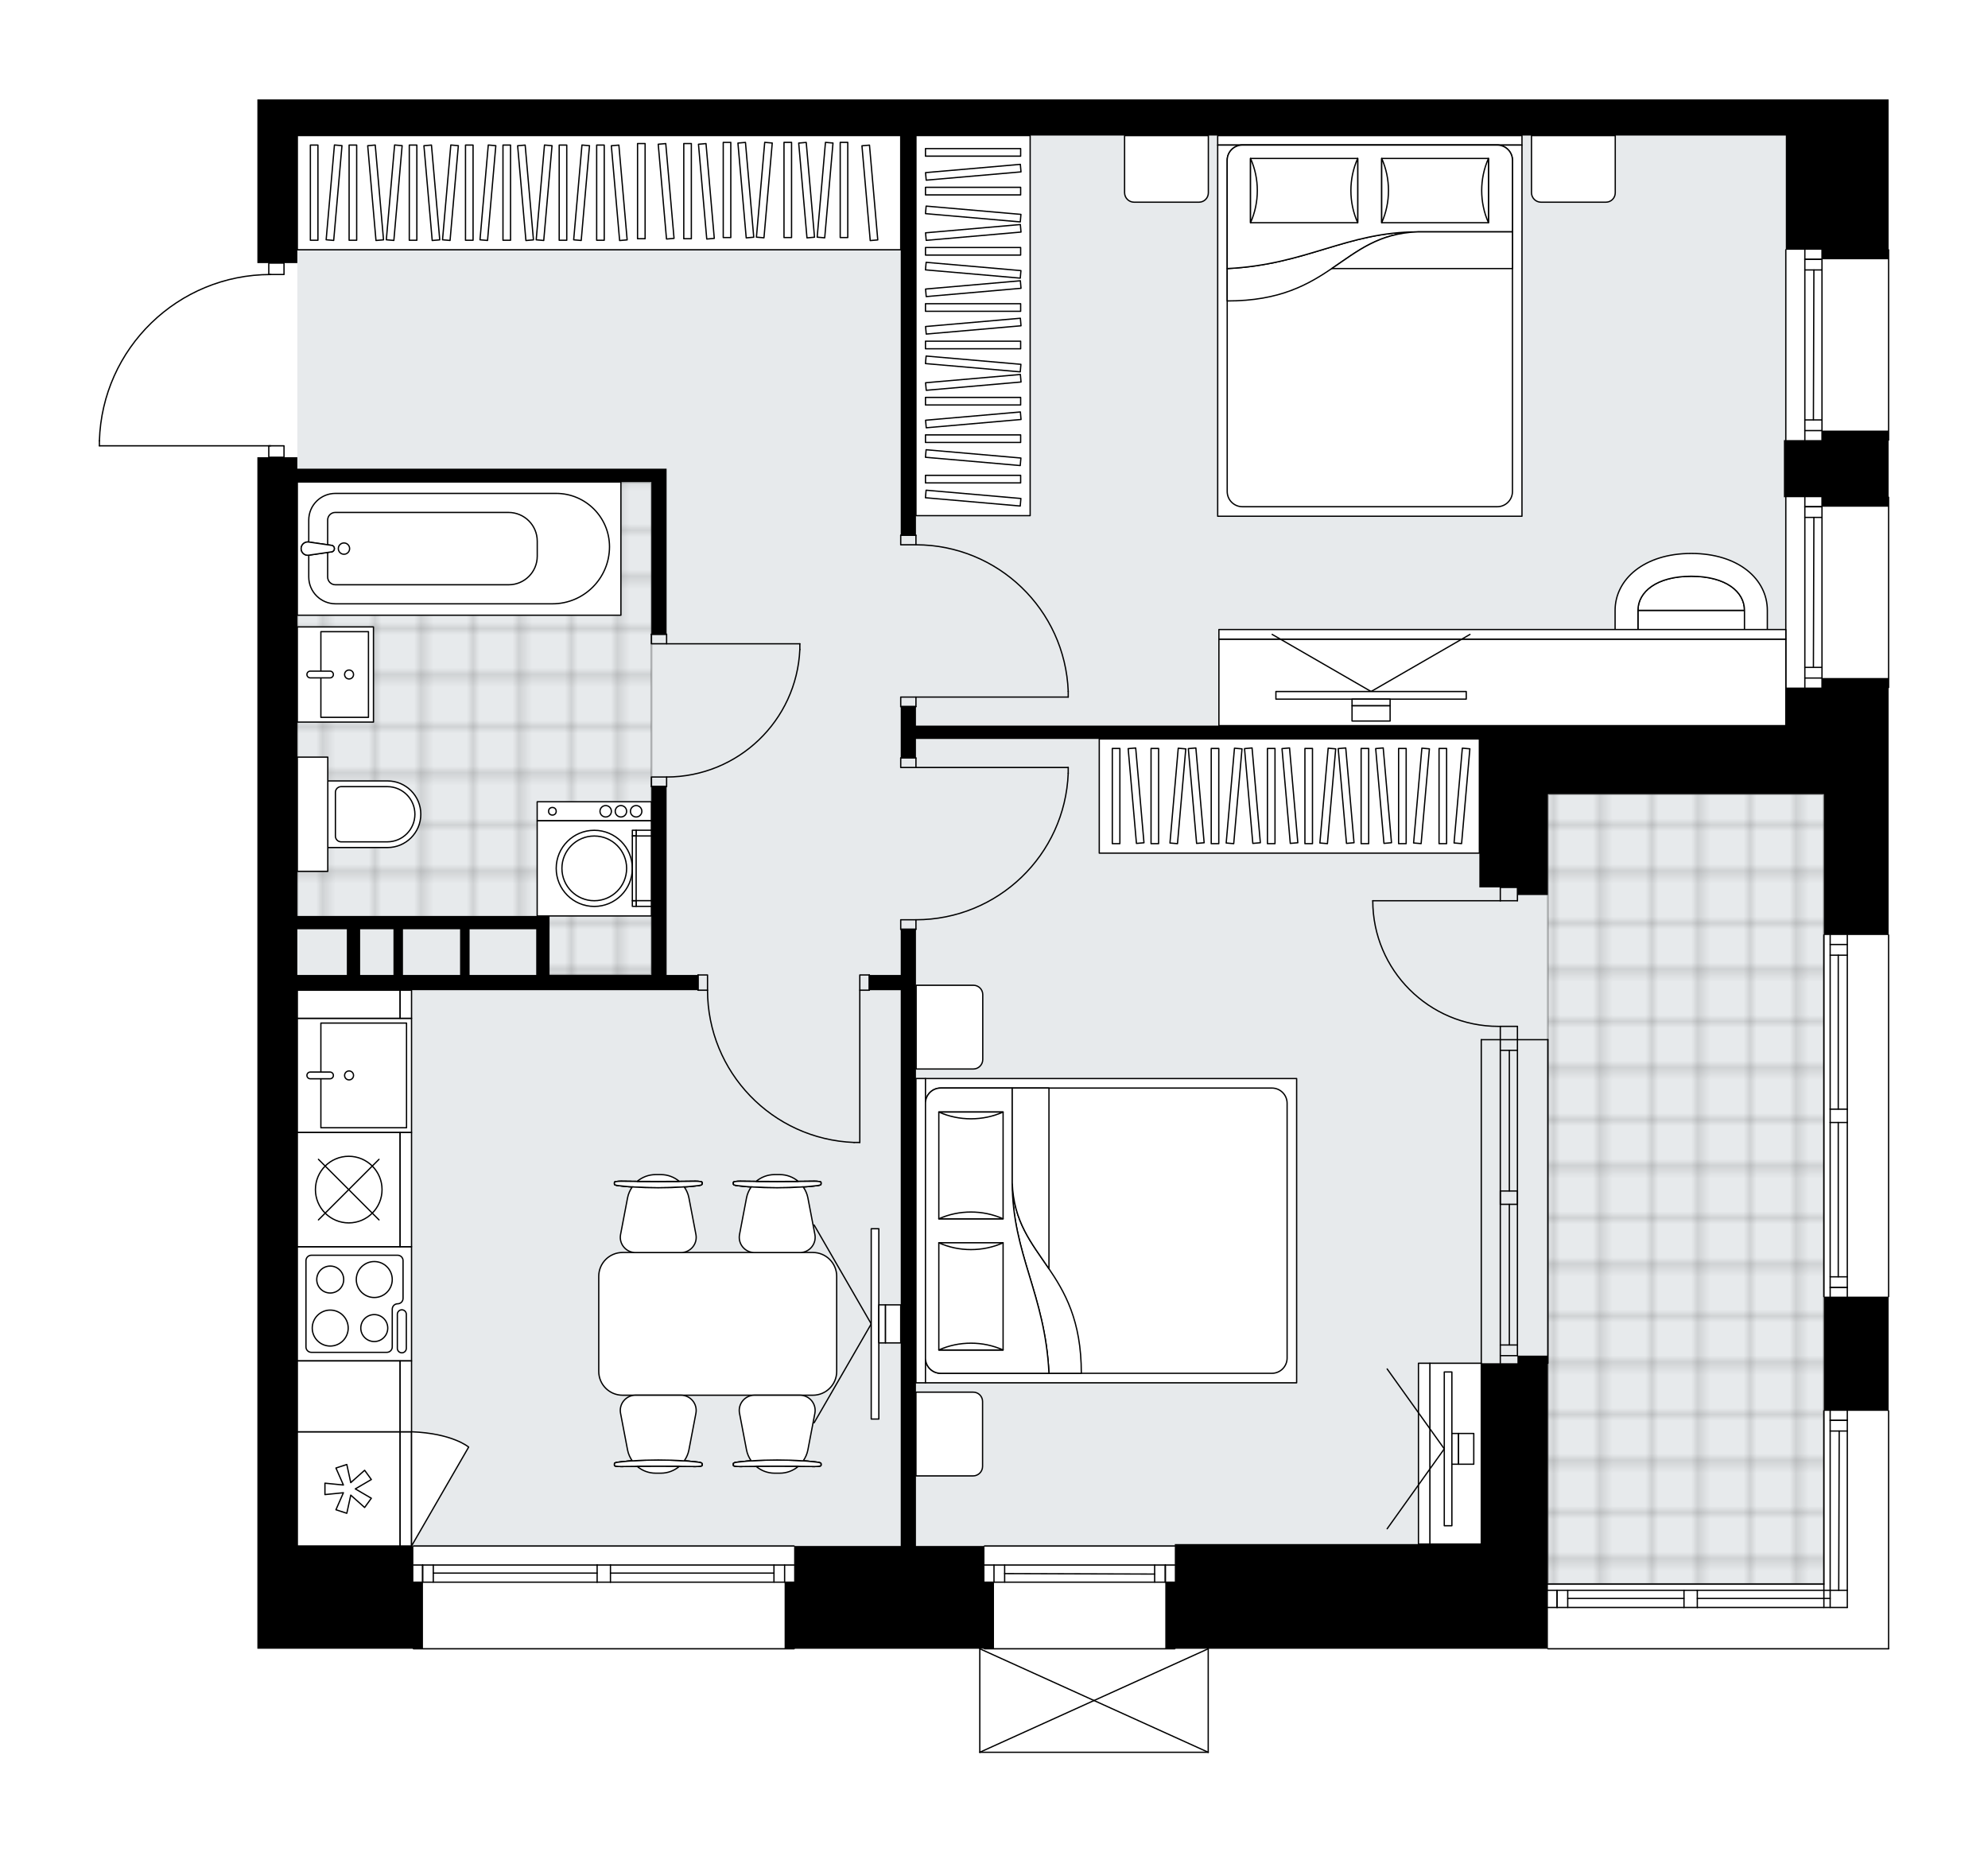 <svg xmlns="http://www.w3.org/2000/svg" xmlns:xlink="http://www.w3.org/1999/xlink" height="1863.52px" id="Layer_1" style="enable-background:new 0 0 2000 1863.52;" version="1.1" viewBox="0 0 2000 1863.52" width="2000px" x="0px" y="0px" xml:space="preserve">
<style type="text/css">
	.st0{fill:none;}
	.st1{opacity:0.25;fill:none;stroke:#000000;stroke-width:0.4;stroke-miterlimit:10;}
	.st2{fill:#FFFFFF;}
	.st3{fill:#E7EAEC;}
	
		.st4{fill:url(#SVGID_1_);stroke:#000000;stroke-width:2;stroke-linecap:round;stroke-linejoin:round;stroke-miterlimit:10;stroke-opacity:0.25;}
	
		.st5{fill:url(#SVGID_00000090270179097045174850000006105635121157270935_);stroke:#000000;stroke-width:2;stroke-linecap:round;stroke-linejoin:round;stroke-miterlimit:10;stroke-opacity:0.25;}
	.st6{fill:none;stroke:#000000;stroke-width:1.3;stroke-linecap:round;stroke-linejoin:round;stroke-miterlimit:10;}
	.st7{fill:#FFFFFF;stroke:#000000;stroke-width:1.3;stroke-linecap:round;stroke-linejoin:round;stroke-miterlimit:10;}
	.st8{font-family: 'Arial-BoldMT','Arial'; font-weight:bold;}
	.st9{font-size:100.366px;}
	.st10{font-size:84.925px;}
	.st11{font-family: 'ArialMT','Arial';}
	.st12{font-size:40px;}
</style>
<pattern height="14.57" id="New_Pattern_Swatch_2" patternUnits="userSpaceOnUse" style="overflow:visible;" viewBox="7.49 -22.06 14.57 14.57" width="14.57" x="-893.14" y="-1937.07">
	<g>
		<rect class="st0" height="14.57" width="14.57" x="7.49" y="-22.06" />
		<g>
			<rect class="st1" height="7.29" width="7.29" x="14.77" y="-7.49" />
		</g>
		<g>
			<rect class="st1" height="7.29" width="7.29" x="0.2" y="-7.49" />
		</g>
		<g>
			<rect class="st1" height="7.29" width="7.29" x="22.06" y="-14.77" />
		</g>
		<g>
			<rect class="st1" height="7.29" width="7.29" x="7.49" y="-14.77" />
			<rect class="st1" height="7.29" width="7.29" x="14.77" y="-22.06" />
		</g>
		<g>
			<rect class="st1" height="7.29" width="7.29" x="0.2" y="-22.06" />
		</g>
		<g>
			<rect class="st1" height="7.29" width="7.29" x="22.06" y="-29.35" />
		</g>
		<g>
			<rect class="st1" height="7.29" width="7.29" x="7.49" y="-29.35" />
		</g>
	</g>
</pattern>
<path class="st2" d="M1900.65,251.28v191.49  c0,0.36-0.29,0.65-0.65,0.65v56.15c0.36,0,0.65,0.29,0.65,0.65v191.49c0,0.36-0.29,0.65-0.65,0.65v106.58V940  c0.36,0,0.65,0.29,0.65,0.65v363.83c0,0.36-0.29,0.65-0.65,0.65v113.59c0.36,0,0.65,0.29,0.65,0.65v239.36  c0,0.36-0.29,0.65-0.65,0.65h-342.77c-0.36,0-0.65-0.29-0.65-0.65h-340.42v104.13c0,0,0,0.01,0,0.01c0,0.04-0.01,0.07-0.02,0.11  c-0.01,0.05-0.01,0.1-0.03,0.15c0,0,0,0,0,0.01c0,0.01-0.01,0.01-0.01,0.01c-0.05,0.1-0.12,0.17-0.2,0.23  c-0.02,0.02-0.04,0.03-0.06,0.04c-0.09,0.05-0.2,0.09-0.31,0.09H985.72c-0.12,0-0.22-0.04-0.31-0.09c-0.02-0.01-0.04-0.03-0.06-0.04  c-0.08-0.06-0.16-0.14-0.2-0.23c0-0.01-0.01-0.01-0.01-0.01c0,0,0,0,0-0.01c-0.02-0.04-0.02-0.1-0.03-0.15  c-0.01-0.04-0.02-0.07-0.02-0.11c0,0,0-0.01,0-0.01v-104.13h-185.5c0,0.36-0.29,0.65-0.65,0.65H415.94c-0.36,0-0.65-0.29-0.65-0.65  H258.92v-103.41v-308.3V609.37V460h10.84v-10.84H100c-0.36,0-0.65-0.29-0.65-0.65v-5.02c0,0,0-0.01,0-0.01c0,0,0,0,0-0.01  c1.34-45.24,19.96-87.53,52.44-119.06c31.86-30.93,73.66-48.22,117.97-48.87v-10.87v0h-10.84V100h40.21h308.3h574.47h344.68h270  H1900v150.63C1900.36,250.63,1900.65,250.92,1900.65,251.28z" id="background" />
<g id="floor">
	<polygon class="st3" points="1796.59,729.27 1796.59,136.38 299.13,136.38 299.13,1555.33 1490.21,1555.33 1490.21,1593.63    1834.89,1593.63 1834.89,729.27  " />
	<pattern id="SVGID_1_" patternTransform="matrix(6.588 0 0 6.588 38031.91 23028.633)" xlink:href="#New_Pattern_Swatch_2">
	</pattern>
	<polygon class="st4" points="547.54,928.2 547.54,980.86 655.31,980.86 655.31,484.9 299.13,484.9 299.13,928.2  " />
	
		<pattern id="SVGID_00000019657259512799318930000012000569721333775037_" patternTransform="matrix(6.588 0 0 6.588 38031.91 23028.633)" xlink:href="#New_Pattern_Swatch_2">
	</pattern>
	
		<rect height="794.69" style="fill:url(#SVGID_00000019657259512799318930000012000569721333775037_);stroke:#000000;stroke-width:2;stroke-linecap:round;stroke-linejoin:round;stroke-miterlimit:10;stroke-opacity:0.25;" width="277.66" x="1557.23" y="798.94" />
	<g id="LWPOLYLINE_00000106836169321003289880000009949800890657368721_">
		<rect class="st6" height="9.57" width="15.32" x="655.31" y="638.09" />
	</g>
	<g id="LWPOLYLINE_00000168824154196445563380000010315252116022545793_">
		<rect class="st6" height="9.57" width="15.32" x="655.31" y="781.71" />
	</g>
	<g id="LINE_00000070093415546714597760000012338504528756310685_">
		<line class="st6" x1="670.63" x2="655.31" y1="638.09" y2="638.09" />
	</g>
	<g id="LINE_00000130624697220172100910000013004072266154375611_">
		<line class="st6" x1="670.63" x2="655.31" y1="791.28" y2="791.28" />
	</g>
	<g id="LINE_00000111164453480399041700000000602140718538426500_">
		<line class="st6" x1="670.63" x2="804.67" y1="647.67" y2="647.67" />
	</g>
	<g id="ARC_00000024683018930650271190000005096186171964573883_">
		<path class="st6" d="M804.67,653.41c-3.19,71.73-62.25,128.25-134.04,128.3" />
	</g>
	<g id="LINE_00000043415562345457850870000002550388805328294288_">
		<line class="st6" x1="804.67" x2="804.67" y1="647.67" y2="653.41" />
	</g>
	<g id="LWPOLYLINE_00000121967259280302533160000000087825231566147731_">
		<rect class="st6" height="9.57" width="15.32" x="906.16" y="762.56" />
	</g>
	<g id="LWPOLYLINE_00000018929040073830381320000003219476333660417670_">
		<rect class="st6" height="9.57" width="15.32" x="906.16" y="925.33" />
	</g>
	<g id="LINE_00000114773935884449361470000003361574498569257630_">
		<line class="st6" x1="921.48" x2="906.16" y1="762.56" y2="762.56" />
	</g>
	<g id="LINE_00000001659799813300083400000000241236938385450634_">
		<line class="st6" x1="921.48" x2="906.16" y1="934.9" y2="934.9" />
	</g>
	<g id="LINE_00000177465145998138333220000007019378934692146837_">
		<line class="st6" x1="921.48" x2="1074.67" y1="772.13" y2="772.13" />
	</g>
	<g id="LINE_00000093873970251860163570000005917133004174097342_">
		<line class="st6" x1="1074.67" x2="1074.67" y1="777.88" y2="772.13" />
	</g>
	<g id="ARC_00000119100028496941999130000011897683149261782938_">
		<path class="st6" d="M1074.67,777.88c-3.19,82.31-70.82,147.41-153.19,147.45" />
	</g>
	<g id="LWPOLYLINE_00000130634638079098543470000011595876688998700215_">
		<rect class="st6" height="9.57" width="15.32" x="906.16" y="701.28" />
	</g>
	<g id="LWPOLYLINE_00000052098473844574225410000016743210359348758149_">
		<rect class="st6" height="9.57" width="15.32" x="906.16" y="538.52" />
	</g>
	<g id="LINE_00000176733273484701095020000001196608862819147653_">
		<line class="st6" x1="921.48" x2="906.16" y1="710.86" y2="710.86" />
	</g>
	<g id="LINE_00000053505888967283446380000004801113116931751591_">
		<line class="st6" x1="921.48" x2="906.16" y1="538.52" y2="538.52" />
	</g>
	<g id="LINE_00000070811167243614260000000014694525544267557018_">
		<line class="st6" x1="921.48" x2="1074.67" y1="701.28" y2="701.28" />
	</g>
	<g id="LINE_00000121997800597406973250000003707051030448818325_">
		<line class="st6" x1="1074.67" x2="1074.67" y1="695.54" y2="701.28" />
	</g>
	<g id="ARC_00000164514300304364636690000010830826223224120713_">
		<path class="st6" d="M921.48,548.09c82.37,0.04,150,65.14,153.19,147.45" />
	</g>
	<g id="LWPOLYLINE_00000097497338678932490930000011008063544145494678_">
		<rect class="st6" height="15.32" width="9.57" x="864.99" y="980.86" />
	</g>
	<g id="LWPOLYLINE_00000042008946598318931950000007110514183593700530_">
		<rect class="st6" height="15.32" width="9.57" x="702.22" y="980.86" />
	</g>
	<g id="LINE_00000129169247534481524430000004308381489384473272_">
		<line class="st6" x1="874.56" x2="874.56" y1="996.18" y2="980.86" />
	</g>
	<g id="LINE_00000141415711149118830000000008855437828629758610_">
		<line class="st6" x1="702.22" x2="702.22" y1="996.18" y2="980.86" />
	</g>
	<g id="LINE_00000024688731349180684770000008347080465750761907_">
		<line class="st6" x1="864.99" x2="864.99" y1="996.18" y2="1149.37" />
	</g>
	<g id="LINE_00000143605062091297375930000003116366898689477256_">
		<line class="st6" x1="859.24" x2="864.99" y1="1149.37" y2="1149.37" />
	</g>
	<g id="ARC_00000017515533007742237860000008807743283689397152_">
		<path class="st6" d="M859.24,1149.37c-82.31-3.19-147.41-70.82-147.45-153.19" />
	</g>
	<g id="LWPOLYLINE_00000120521936371650757320000016509122197957060011_">
		<rect class="st6" height="11.49" width="15.32" x="270.41" y="264.68" />
	</g>
	<g id="LWPOLYLINE_00000011018421024261318770000000692862237518790552_">
		<rect class="st6" height="11.49" width="15.32" x="270.41" y="448.51" />
	</g>
	<g id="LWPOLYLINE_00000044887041501744812500000004998913403725216902_">
		<path class="st6" d="M100,443.49c2.76-93.2,79.1-167.32,172.34-167.32" />
	</g>
	<g id="LINE_00000086650589607127841400000017485293007630515117_">
		<line class="st6" x1="272.34" x2="100" y1="448.51" y2="448.51" />
	</g>
	<g id="LINE_00000097467364019217683040000011667010799395272625_">
		<line class="st6" x1="100" x2="100" y1="448.51" y2="443.49" />
	</g>
	<g id="ARC_00000116947857006858369710000016932326841258817954_">
		<path class="st6" d="M1381.06,906.18c0.01,69.81,56.6,126.4,126.42,126.4c0.63,0,1.25,0,1.88-0.01" />
	</g>
	<g id="LINE_00000080923820098098500450000014403522253315884188_">
		<line class="st6" x1="1509.36" x2="1381.06" y1="906.18" y2="906.18" />
	</g>
	<g id="LINE_00000183241903777072034100000009157000661798659730_">
		<line class="st6" x1="1509.36" x2="1509.36" y1="1045.97" y2="1032.56" />
	</g>
	<g id="LINE_00000078750332830356263330000011519544964549775789_">
		<line class="st6" x1="1509.36" x2="1526.59" y1="1032.56" y2="1032.56" />
	</g>
	<g id="LINE_00000163073056641130960640000001717733076336554645_">
		<line class="st6" x1="1526.59" x2="1526.59" y1="1032.56" y2="1045.97" />
	</g>
	<g id="LINE_00000160186367466940090500000014786568845548097727_">
		<line class="st6" x1="1526.59" x2="1526.59" y1="892.77" y2="906.18" />
	</g>
	<g id="LINE_00000170277076078371632520000016347531944039308478_">
		<line class="st6" x1="1526.59" x2="1509.36" y1="906.18" y2="906.18" />
	</g>
	<g id="LINE_00000039132883717907147630000005781253128225857443_">
		<line class="st6" x1="1509.36" x2="1509.36" y1="906.18" y2="892.77" />
	</g>
	<g id="LINE_00000092436844078356777300000013838187234117988787_">
		<line class="st6" x1="1526.59" x2="1509.36" y1="892.77" y2="892.77" />
	</g>
	<g id="LINE_00000116957453498559299740000000387905176913293731_">
		<line class="st6" x1="415.94" x2="798.92" y1="1555.33" y2="1555.33" />
	</g>
	<g id="LINE_00000103254408006416743970000002962488225025707182_">
		<line class="st6" x1="798.92" x2="614.14" y1="1591.72" y2="1591.72" />
	</g>
	<g id="LINE_00000033334492599525731370000006646322887558149778_">
		<line class="st6" x1="600.73" x2="415.94" y1="1591.72" y2="1591.72" />
	</g>
	<g id="LINE_00000059293916284427239260000017610637319997880502_">
		<line class="st6" x1="425.17" x2="425.17" y1="1574.48" y2="1591.72" />
	</g>
	<g id="LINE_00000040574870695203383760000005100732933684944780_">
		<line class="st6" x1="789.35" x2="789.35" y1="1574.48" y2="1591.72" />
	</g>
	<g id="LINE_00000099644385091060693120000004240199803399318434_">
		<line class="st6" x1="798.92" x2="614.14" y1="1574.48" y2="1574.48" />
	</g>
	<g id="LINE_00000081609916570130858600000017270913612030635961_">
		<line class="st6" x1="600.73" x2="415.94" y1="1574.48" y2="1574.48" />
	</g>
	<g id="LINE_00000060025114917957187200000016619049630020197516_">
		<line class="st6" x1="600.73" x2="435.9" y1="1582.62" y2="1582.62" />
	</g>
	<g id="LINE_00000062182098399858521660000001908021879563841170_">
		<line class="st6" x1="778.63" x2="614.14" y1="1582.62" y2="1582.62" />
	</g>
	<g id="LINE_00000111876419711374323150000000856132567910234259_">
		<line class="st6" x1="778.63" x2="778.63" y1="1591.72" y2="1574.48" />
	</g>
	<g id="LINE_00000075876232584706136980000012138976041678669209_">
		<line class="st6" x1="425.17" x2="425.17" y1="1574.48" y2="1591.72" />
	</g>
	<g id="LINE_00000080889231398616910330000013466606251802044599_">
		<line class="st6" x1="435.9" x2="435.9" y1="1591.72" y2="1574.48" />
	</g>
	<g id="LINE_00000017485287058907293400000009153863263759817908_">
		<line class="st6" x1="614.14" x2="614.14" y1="1574.48" y2="1591.72" />
	</g>
	<g id="LINE_00000078754827451350156780000007305952790976342954_">
		<line class="st6" x1="614.14" x2="600.73" y1="1591.72" y2="1591.72" />
	</g>
	<g id="LINE_00000018222376330989128960000011999856622234067126_">
		<line class="st6" x1="600.73" x2="600.73" y1="1591.72" y2="1574.48" />
	</g>
	<g id="LINE_00000141428891515024284550000015135722152639209908_">
		<line class="st6" x1="600.73" x2="614.14" y1="1574.48" y2="1574.48" />
	</g>
	<g id="LINE_00000098221091414393969290000012536241973863784841_">
		<line class="st6" x1="798.92" x2="415.94" y1="1658.74" y2="1658.74" />
	</g>
	<g id="LINE_00000042733450576488109910000013928747777269488045_">
		<line class="st6" x1="1181.91" x2="990.42" y1="1658.74" y2="1658.74" />
	</g>
	<g id="LINE_00000096752738551343353700000008587340561624329376_">
		<line class="st6" x1="990.42" x2="1181.91" y1="1574.48" y2="1574.48" />
	</g>
	<g id="LINE_00000073002609446110182330000005408376064971979416_">
		<line class="st6" x1="1172.33" x2="1172.33" y1="1591.72" y2="1574.48" />
	</g>
	<g id="LINE_00000115476821498961259750000015275453028683031484_">
		<line class="st6" x1="999.99" x2="999.99" y1="1591.72" y2="1574.48" />
	</g>
	<g id="LINE_00000006680648029692927170000004403660902236439430_">
		<line class="st6" x1="990.42" x2="1181.91" y1="1591.72" y2="1591.72" />
	</g>
	<g id="LINE_00000041293025824337733820000011980102291743091884_">
		<line class="st6" x1="1010.71" x2="1161.61" y1="1583.1" y2="1583.58" />
	</g>
	<g id="LINE_00000078005218604867796680000015030507253105494675_">
		<line class="st6" x1="1010.71" x2="1010.71" y1="1574.48" y2="1591.72" />
	</g>
	<g id="LINE_00000127725687847190839210000008101498127432189584_">
		<line class="st6" x1="1172.33" x2="1172.33" y1="1591.72" y2="1574.48" />
	</g>
	<g id="LINE_00000015340905064935067650000014249958735257478552_">
		<line class="st6" x1="1161.61" x2="1161.61" y1="1574.48" y2="1591.72" />
	</g>
	<g id="LINE_00000034772666131729852820000005673204805125752497_">
		<line class="st6" x1="990.42" x2="1181.91" y1="1555.33" y2="1555.33" />
	</g>
	<g id="LINE_00000082351627091727032930000017632434501612837768_">
		<line class="st6" x1="1509.36" x2="1509.36" y1="1045.97" y2="1371.5" />
	</g>
	<g id="LINE_00000067932048891001461440000006550820059846616200_">
		<line class="st6" x1="1526.59" x2="1526.59" y1="1045.97" y2="1363.84" />
	</g>
	<g id="LINE_00000160912936758494088980000010877121507561548177_">
		<line class="st6" x1="1518.45" x2="1518.45" y1="1056.69" y2="1198.2" />
	</g>
	<g id="LINE_00000036966460663704743000000002000582241833373824_">
		<line class="st6" x1="1509.36" x2="1526.59" y1="1363.84" y2="1363.84" />
	</g>
	<g id="LINE_00000016067480190780822350000006081402075386409638_">
		<line class="st6" x1="1509.36" x2="1526.59" y1="1056.69" y2="1056.69" />
	</g>
	<g id="LINE_00000033334475329129392130000002075766386644106683_">
		<line class="st6" x1="1490.21" x2="1490.21" y1="1045.97" y2="1371.5" />
	</g>
	<g id="LINE_00000127025417385880653380000016910896752446578062_">
		<line class="st6" x1="1557.23" x2="1557.23" y1="1371.5" y2="1045.97" />
	</g>
	<g id="LINE_00000150084121581606644300000012314551473388781701_">
		<line class="st6" x1="1509.34" x2="1526.58" y1="1353.12" y2="1353.12" />
	</g>
	<g id="LINE_00000134955034212450444950000005238308548613683891_">
		<line class="st6" x1="1490.21" x2="1557.23" y1="1045.97" y2="1045.97" />
	</g>
	<g id="LINE_00000017494694598828313670000011079370458223409556_">
		<line class="st6" x1="1509.36" x2="1526.59" y1="1198.2" y2="1198.2" />
	</g>
	<g id="LINE_00000129175932147983495380000014950590625875879845_">
		<line class="st6" x1="1526.59" x2="1526.59" y1="1198.2" y2="1211.61" />
	</g>
	<g id="LINE_00000080175418557531813740000000146752640240845245_">
		<line class="st6" x1="1526.59" x2="1509.36" y1="1211.61" y2="1211.61" />
	</g>
	<g id="LINE_00000169527799309484928820000011067970482019665030_">
		<line class="st6" x1="1509.36" x2="1509.36" y1="1211.61" y2="1198.2" />
	</g>
	<g id="LWPOLYLINE_00000144326189568797826990000015393926689532203422_">
		<line class="st6" x1="1518.45" x2="1518.45" y1="1211.61" y2="1353.12" />
	</g>
	<g id="LINE_00000003097446801746390450000008780151456474654652_">
		<line class="st6" x1="1557.23" x2="1834.89" y1="1593.63" y2="1593.63" />
	</g>
	<g id="LINE_00000148649409472594230300000011432009368694591663_">
		<line class="st6" x1="1858.45" x2="1707.55" y1="1617.19" y2="1617.19" />
	</g>
	<g id="LINE_00000116930608433396991060000015263246398619918986_">
		<line class="st6" x1="1694.15" x2="1557.23" y1="1617.19" y2="1617.19" />
	</g>
	<g id="LINE_00000134229901446761841370000013502285383021028760_">
		<line class="st6" x1="1566.46" x2="1566.46" y1="1599.95" y2="1617.19" />
	</g>
	<g id="LINE_00000138568194307110775390000002358056428807958685_">
		<line class="st6" x1="1858.45" x2="1707.55" y1="1599.95" y2="1599.95" />
	</g>
	<g id="LINE_00000165213260058276837190000013934697022842351498_">
		<line class="st6" x1="1694.15" x2="1557.23" y1="1599.95" y2="1599.95" />
	</g>
	<g id="LINE_00000003822945366883395850000006483601648665717410_">
		<line class="st6" x1="1694.15" x2="1577.19" y1="1608.09" y2="1608.09" />
	</g>
	<g id="LINE_00000086667875008107661800000016625448921450260130_">
		<line class="st6" x1="1841.21" x2="1707.55" y1="1608.09" y2="1608.09" />
	</g>
	<g id="LINE_00000148643145401874951570000008279195702014498185_">
		<line class="st6" x1="1566.46" x2="1566.46" y1="1599.95" y2="1617.19" />
	</g>
	<g id="LINE_00000151538358035685183180000008325062024264353670_">
		<line class="st6" x1="1577.19" x2="1577.19" y1="1617.19" y2="1599.95" />
	</g>
	<g id="LINE_00000101104741944792139680000017276477063027109250_">
		<line class="st6" x1="1707.55" x2="1707.55" y1="1599.95" y2="1617.19" />
	</g>
	<g id="LINE_00000022524243097952620510000010235941594237748101_">
		<line class="st6" x1="1707.55" x2="1694.15" y1="1617.19" y2="1617.19" />
	</g>
	<g id="LINE_00000178908325801115430000000005757096655866489993_">
		<line class="st6" x1="1694.15" x2="1694.15" y1="1617.19" y2="1599.95" />
	</g>
	<g id="LINE_00000103239202119360092950000000221179738514489016_">
		<line class="st6" x1="1694.15" x2="1707.55" y1="1599.95" y2="1599.95" />
	</g>
	<g id="LINE_00000089533723823484896070000017863886769382711426_">
		<line class="st6" x1="1900" x2="1557.23" y1="1658.74" y2="1658.74" />
	</g>
	<g id="LINE_00000083788691330927121440000013208978512522972592_">
		<line class="st6" x1="1900" x2="1900" y1="251.28" y2="442.77" />
	</g>
	<g id="LINE_00000064315032715874671650000012139241052497873548_">
		<line class="st6" x1="1815.74" x2="1815.74" y1="442.77" y2="251.28" />
	</g>
	<g id="LINE_00000060012489583217253560000005436360393973120657_">
		<line class="st6" x1="1832.98" x2="1815.74" y1="260.85" y2="260.85" />
	</g>
	<g id="LINE_00000032648778610800000170000010215556189081501856_">
		<line class="st6" x1="1832.98" x2="1815.74" y1="433.19" y2="433.19" />
	</g>
	<g id="LINE_00000074416628569771894820000001395356833782461119_">
		<line class="st6" x1="1832.98" x2="1832.98" y1="442.77" y2="251.28" />
	</g>
	<g id="LINE_00000108299508124400716600000003451616010890911392_">
		<line class="st6" x1="1824.36" x2="1824.84" y1="422.47" y2="271.58" />
	</g>
	<g id="LINE_00000143616895270015797380000014162717883809319585_">
		<line class="st6" x1="1815.74" x2="1832.98" y1="422.47" y2="422.47" />
	</g>
	<g id="LINE_00000075132121229873875170000014590229888203971200_">
		<line class="st6" x1="1832.98" x2="1815.74" y1="260.85" y2="260.85" />
	</g>
	<g id="LINE_00000056419704877126582180000015360401994959779245_">
		<line class="st6" x1="1815.74" x2="1832.98" y1="271.58" y2="271.58" />
	</g>
	<g id="LINE_00000083789865965550402820000011598166698670897026_">
		<line class="st6" x1="1796.59" x2="1796.59" y1="442.77" y2="251.28" />
	</g>
	<g id="LINE_00000105409874531699158930000010934506226458448275_">
		<line class="st6" x1="1900" x2="1900" y1="500.22" y2="691.71" />
	</g>
	<g id="LINE_00000070826730531545106180000008578585469676356480_">
		<line class="st6" x1="1815.74" x2="1815.74" y1="691.71" y2="500.22" />
	</g>
	<g id="LINE_00000049913038325864315140000017475870290471106969_">
		<line class="st6" x1="1832.98" x2="1815.74" y1="509.79" y2="509.79" />
	</g>
	<g id="LINE_00000075136479905432124580000002120676956029062041_">
		<line class="st6" x1="1832.98" x2="1815.74" y1="682.13" y2="682.13" />
	</g>
	<g id="LINE_00000011008552948135338970000011003564970721579699_">
		<line class="st6" x1="1832.98" x2="1832.98" y1="691.71" y2="500.22" />
	</g>
	<g id="LINE_00000054246255520918247910000002650676273912860341_">
		<line class="st6" x1="1824.36" x2="1824.84" y1="671.41" y2="520.52" />
	</g>
	<g id="LINE_00000084490449463455085330000001622347898179044748_">
		<line class="st6" x1="1815.74" x2="1832.98" y1="671.41" y2="671.41" />
	</g>
	<g id="LINE_00000118373581762040956390000012054719216083886253_">
		<line class="st6" x1="1832.98" x2="1815.74" y1="509.79" y2="509.79" />
	</g>
	<g id="LINE_00000132781524447560197960000016628318467536773517_">
		<line class="st6" x1="1815.74" x2="1832.98" y1="520.52" y2="520.52" />
	</g>
	<g id="LINE_00000031906123053086046660000000852611799821526705_">
		<line class="st6" x1="1796.59" x2="1796.59" y1="691.71" y2="500.22" />
	</g>
	<g id="LINE_00000054229760617816283910000015408320821104191151_">
		<line class="st6" x1="1900" x2="1900" y1="1419.38" y2="1658.74" />
	</g>
	<g id="LINE_00000172438912248092211240000004048321598922524296_">
		<line class="st6" x1="1841.21" x2="1841.21" y1="1617.19" y2="1419.38" />
	</g>
	<g id="LINE_00000160165950781516265320000013710413449964702135_">
		<line class="st6" x1="1858.45" x2="1841.21" y1="1428.95" y2="1428.95" />
	</g>
	<g id="LINE_00000142878552846715570860000006544866344551797151_">
		<line class="st6" x1="1858.45" x2="1858.45" y1="1617.19" y2="1419.38" />
	</g>
	<g id="LINE_00000056404250406522853780000004676441951616792746_">
		<line class="st6" x1="1849.83" x2="1850.31" y1="1599.95" y2="1439.67" />
	</g>
	<g id="LINE_00000134966989094241736400000009094204424591549595_">
		<line class="st6" x1="1858.45" x2="1841.21" y1="1428.95" y2="1428.95" />
	</g>
	<g id="LINE_00000041286148964291961580000014092730746872441520_">
		<line class="st6" x1="1841.21" x2="1858.45" y1="1439.67" y2="1439.67" />
	</g>
	<g id="LINE_00000115487246541127878310000006585790931865609357_">
		<line class="st6" x1="1834.89" x2="1834.89" y1="1617.19" y2="1419.38" />
	</g>
	<g id="LINE_00000048503083783252961630000011542822090621296773_">
		<line class="st6" x1="1834.89" x2="1834.89" y1="1304.48" y2="940.65" />
	</g>
	<g id="LINE_00000049941645656345402390000009999181783857734573_">
		<line class="st6" x1="1858.45" x2="1858.45" y1="940.65" y2="1115.86" />
	</g>
	<g id="LINE_00000172419423974129308990000005958761672896451249_">
		<line class="st6" x1="1858.45" x2="1858.45" y1="1129.27" y2="1304.48" />
	</g>
	<g id="LINE_00000021807835681149538010000013510256705738181783_">
		<line class="st6" x1="1841.21" x2="1858.45" y1="1295.25" y2="1295.25" />
	</g>
	<g id="LINE_00000152978355773150650300000013368377913532874401_">
		<line class="st6" x1="1841.21" x2="1858.45" y1="950.22" y2="950.22" />
	</g>
	<g id="LINE_00000118399312715844775430000015139180110527276193_">
		<line class="st6" x1="1841.21" x2="1841.21" y1="940.65" y2="1115.86" />
	</g>
	<g id="LINE_00000168084158226425752050000016823829332952115338_">
		<line class="st6" x1="1841.21" x2="1841.21" y1="1129.27" y2="1304.48" />
	</g>
	<g id="LINE_00000001624568081432054920000002077898413884599694_">
		<line class="st6" x1="1849.35" x2="1849.35" y1="1129.27" y2="1284.52" />
	</g>
	<g id="LINE_00000083048449034985004800000007771303387871818385_">
		<line class="st6" x1="1849.35" x2="1849.35" y1="960.95" y2="1115.86" />
	</g>
	<g id="LINE_00000119834677826979860580000012549969535872757943_">
		<line class="st6" x1="1858.45" x2="1841.21" y1="960.95" y2="960.95" />
	</g>
	<g id="LINE_00000030470266888959572030000001043803188244719020_">
		<line class="st6" x1="1841.21" x2="1858.45" y1="1295.25" y2="1295.25" />
	</g>
	<g id="LINE_00000080203033931999299390000005263500056554010771_">
		<line class="st6" x1="1858.45" x2="1841.21" y1="1284.52" y2="1284.52" />
	</g>
	<g id="LINE_00000067944122194220304660000000054159371922604724_">
		<line class="st6" x1="1841.21" x2="1858.45" y1="1115.86" y2="1115.86" />
	</g>
	<g id="LINE_00000005971777875229207810000015702025222955325578_">
		<line class="st6" x1="1858.45" x2="1858.45" y1="1115.86" y2="1129.27" />
	</g>
	<g id="LINE_00000183965292332140808120000018239501927886798485_">
		<line class="st6" x1="1858.45" x2="1841.21" y1="1129.27" y2="1129.27" />
	</g>
	<g id="LINE_00000000184418571103787800000014194285433020087468_">
		<line class="st6" x1="1841.21" x2="1841.21" y1="1129.27" y2="1115.86" />
	</g>
	<g id="LINE_00000068659149735382367870000000919319808944631186_">
		<line class="st6" x1="1900" x2="1900" y1="940.65" y2="1304.48" />
	</g>
	<g id="LINE_00000057120941098191879130000003970644696492730510_">
		<line class="st6" x1="985.72" x2="1215.51" y1="1762.87" y2="1762.87" />
	</g>
	<g id="LINE_00000159467402593436316660000005959824750218561187_">
		<line class="st6" x1="1215.51" x2="1215.51" y1="1762.87" y2="1658.74" />
	</g>
	<g id="LINE_00000167370956556136337150000015542704565320630712_">
		<line class="st6" x1="985.72" x2="985.72" y1="1658.74" y2="1762.87" />
	</g>
	<g id="LWPOLYLINE_00000016033294681097176140000011657457772559978634_">
		<line class="st6" x1="1215.51" x2="985.72" y1="1658.74" y2="1762.87" />
	</g>
	<g id="LWPOLYLINE_00000047745786857894720810000016745603996591606686_">
		<line class="st6" x1="985.72" x2="1215.51" y1="1658.74" y2="1762.87" />
	</g>
	<path d="M670.63,791.28h-15.32v189.57H552.86V934.9v-13.4h-95.75h-96.7h-61.28V609.37V484.9h356.17v153.19h15.32V484.9v-13.4   H299.13V460h-40.21v149.36v637.67v308.3v103.41h156.94h9.66v-67.02h-9.66v-36.38H301.05v-308.3h-1.91V996.18h403.09v-15.32h-31.6   V791.28z M299.13,980.86V934.9h49.79v45.96H299.13z M362.32,980.86V934.9h33.51v45.96H362.32z M405.41,980.86V934.9h51.7h5.74   v45.96H405.41z M472.43,980.86V934.9h67.02v45.96H472.43z" />
	<polygon points="1526.59,100 1181.91,100 607.43,100 299.13,100 258.92,100 258.92,264.68 299.13,264.68 299.13,136.38    607.43,136.38 906.16,136.38 906.16,538.52 921.48,538.52 921.48,136.38 1181.91,136.38 1526.59,136.38 1796.59,136.38    1796.59,251.28 1832.98,251.28 1832.98,260.85 1900,260.85 1900,251.28 1900,100 1796.59,100  " />
	<polygon points="990.42,1555.33 921.48,1555.33 921.48,934.9 906.16,934.9 906.16,980.86 874.56,980.86 874.56,996.18    906.16,996.18 906.16,1555.33 798.92,1555.33 798.92,1591.72 789.35,1591.72 789.35,1658.74 798.92,1658.74 990.42,1658.74    999.99,1658.74 999.99,1591.72 990.42,1591.72  " />
	<polygon points="1526.59,1371.5 1490.21,1371.5 1490.21,1553.42 1181.91,1553.42 1181.91,1591.72 1172.33,1591.72 1172.33,1658.74    1181.91,1658.74 1557.23,1658.74 1557.23,1553.42 1557.23,1371.5 1557.23,1363.84 1526.59,1363.84  " />
	<polygon points="1832.98,691.71 1796.59,691.71 1796.59,730.01 1488.29,730.01 921.48,730.01 921.48,710.86 906.16,710.86    906.16,762.56 921.48,762.56 921.48,743.41 1488.29,743.41 1488.29,798.94 1488.29,892.77 1526.59,892.77 1526.59,900.43    1557.23,900.43 1557.23,892.77 1557.23,798.94 1796.59,798.94 1834.89,798.94 1834.89,940.65 1900,940.65 1900,798.94 1900,691.71    1900,682.13 1832.98,682.13  " />
	<polygon points="1832.98,442.77 1794.68,442.77 1794.68,500.22 1832.98,500.22 1832.98,509.79 1900,509.79 1900,433.2    1832.98,433.2  " />
	<rect height="114.89" width="65.11" x="1834.89" y="1304.48" />
</g>
<g id="mebel">
	<g>
		
			<rect class="st7" height="19.15" transform="matrix(-1 -1.224647e-16 1.224647e-16 -1 1195.717 1632.355)" width="114.89" x="540.41" y="806.6" />
		
			<rect class="st7" height="95.75" transform="matrix(-1 -1.224647e-16 1.224647e-16 -1 1195.717 1747.25)" width="114.89" x="540.41" y="825.75" />
		<g id="CIRCLE_00000114765727336713824090000003644784760730749572_">
			<circle class="st7" cx="597.86" cy="873.62" r="38.3" />
		</g>
		<g id="CIRCLE_00000062887724754483321450000011043228312756459455_">
			<circle class="st7" cx="597.86" cy="873.62" r="32.55" />
		</g>
		<g id="CIRCLE_00000044892509691543954140000009614174426783385216_">
			<circle class="st7" cx="555.73" cy="816.18" r="3.83" />
		</g>
		<g id="CIRCLE_00000168838692273545268540000016230955451840330669_">
			<circle class="st7" cx="609.35" cy="816.18" r="5.74" />
		</g>
		<g id="CIRCLE_00000036235872989982608700000001282700795887601044_">
			<circle class="st7" cx="624.67" cy="816.18" r="5.74" />
		</g>
		<g id="CIRCLE_00000096748918045287138190000007469678127212157598_">
			<circle class="st7" cx="639.99" cy="816.18" r="5.74" />
		</g>
	</g>
	<g>
		
			<rect class="st7" height="325.54" transform="matrix(4.499849e-11 1 -1 4.499849e-11 1013.82 90.02)" width="134.04" x="394.88" y="389.15" />
		<g id="ARC_00000120548467730636686780000006965058184639150468_">
			<path class="st7" d="M310.61,545.31c-0.64-0.09-1.29-0.09-1.93,0c-3.65,0.53-6.18,3.93-5.65,7.58c0.53,3.65,3.93,6.18,7.58,5.65     l23.38-3.41c1.08-0.32,1.93-1.17,2.25-2.25c0.53-1.77-0.48-3.63-2.25-4.16L310.61,545.31z" />
		</g>
		<path class="st7" d="M310.62,580.45v-21.92l23.37-3.41c1.08-0.32,1.93-1.17,2.25-2.25c0.53-1.77-0.48-3.63-2.25-4.16l-23.37-3.41    V523.2c0-14.81,12-26.81,26.81-26.81h222.09c29.63,0,53.66,24.02,53.66,53.66c0,31.71-25.7,57.41-57.41,57.41H337.63    C322.71,607.45,310.62,595.36,310.62,580.45z" />
		<path class="st7" d="M329.63,580.51v-24.75l4.36-0.64c1.08-0.32,1.93-1.17,2.25-2.25c0.53-1.77-0.48-3.63-2.25-4.16l-4.36-0.64    V523.2c0-4.23,3.43-7.66,7.66-7.66h174.3c15.96,0,28.9,12.94,28.9,28.9v15.14c0,15.86-12.86,28.72-28.72,28.72H337.43    C333.12,588.3,329.63,584.81,329.63,580.51z" />
		<g id="ARC_00000084511988826978997780000007295311794420430212_">
			<path class="st7" d="M310.61,545.31c-0.64-0.09-1.29-0.09-1.93,0c-3.65,0.53-6.18,3.93-5.65,7.58c0.53,3.65,3.93,6.18,7.58,5.65     l23.38-3.41c1.08-0.32,1.93-1.17,2.25-2.25c0.53-1.77-0.48-3.63-2.25-4.16L310.61,545.31z" />
		</g>
		<circle class="st7" cx="346.05" cy="551.92" r="5.68" />
	</g>
	<g>
		
			<rect class="st7" height="76.6" transform="matrix(4.490814e-11 -1 1 4.490814e-11 -341.132 1015.993)" width="95.75" x="289.55" y="640.26" />
		
			<rect class="st7" height="47.87" transform="matrix(4.479356e-11 -1 1 4.479356e-11 -331.832 1025.333)" width="86.17" x="303.66" y="654.65" />
		<path class="st7" d="M335.39,678.58L335.39,678.58c0,1.87-1.52,3.39-3.39,3.39h-19.85c-1.87,0-3.39-1.52-3.39-3.39l0,0    c0-1.87,1.52-3.39,3.39-3.39h19.85C333.88,675.2,335.39,676.71,335.39,678.58z" />
		<circle class="st7" cx="351.17" cy="678.58" r="4.5" />
	</g>
	<g>
		<path class="st7" d="M423.35,819.16L423.35,819.16c0,18.51-15,33.51-33.51,33.51h-60.07v-67.02h60.07    C408.34,785.65,423.35,800.65,423.35,819.16z" />
		
			<rect class="st7" height="30.64" transform="matrix(1.792158e-10 -1 1 1.792158e-10 -504.709 1133.611)" width="114.89" x="257" y="803.84" />
		<path class="st7" d="M417.41,819.16L417.41,819.16c0,15.33-12.43,27.77-27.77,27.77h-46.46c-3.17,0-5.75-2.57-5.75-5.75v-44.04    c0-3.17,2.57-5.75,5.75-5.75h46.46C404.97,791.39,417.41,803.83,417.41,819.16z" />
	</g>
	<g>
		
			<rect class="st7" height="15.32" transform="matrix(4.496232e-11 -1 1 4.496232e-11 -261.326 1556.619)" width="5.74" x="644.77" y="901.31" />
		
			<rect class="st7" height="3.83" transform="matrix(4.496232e-11 -1 1 4.496232e-11 -270.901 1547.045)" width="5.74" x="635.2" y="907.06" />
		
			<rect class="st7" height="15.32" transform="matrix(4.527940e-11 -1 1 4.527940e-11 -190.474 1485.768)" width="5.74" x="644.77" y="830.46" />
		
			<rect class="st7" height="3.83" transform="matrix(4.527940e-11 -1 1 4.527940e-11 -200.049 1476.193)" width="5.74" x="635.2" y="836.21" />
		
			<rect class="st7" height="3.83" transform="matrix(-4.486918e-11 1 -1 -4.486918e-11 1511.619 235.475)" width="65.11" x="605.52" y="871.63" />
	</g>
	<g>
		
			<rect class="st7" height="114.89" transform="matrix(6.123234e-17 -1 1 6.123234e-17 -725.316 1438.476)" width="114.9" x="299.13" y="1024.45" />
		
			<rect class="st7" height="86.17" transform="matrix(6.123234e-17 -1 1 6.123234e-17 -716.015 1447.815)" width="105.32" x="313.24" y="1038.83" />
		<path class="st7" d="M335.4,1081.92L335.4,1081.92c0,1.87-1.52,3.39-3.39,3.39h-19.85c-1.87,0-3.39-1.52-3.39-3.39l0,0    c0-1.87,1.52-3.39,3.39-3.39h19.85C333.88,1078.53,335.4,1080.05,335.4,1081.92z" />
		<circle class="st7" cx="351.17" cy="1081.92" r="4.5" />
	</g>
	<g>
		
			<rect class="st7" height="114.89" transform="matrix(6.123234e-17 -1 1 6.123234e-17 -955.109 1668.269)" width="114.89" x="299.13" y="1254.24" />
		<path class="st7" d="M313.23,1360.52h75.96c3,0,5.43-2.43,5.43-5.43v-37.98c0-3,2.43-5.43,5.43-5.43l0,0c3,0,5.43-2.43,5.43-5.43    v-37.98c0-3-2.43-5.43-5.43-5.43h-86.81c-3,0-5.43,2.43-5.43,5.43v86.81C307.8,1358.09,310.23,1360.52,313.23,1360.52z" />
		<path class="st7" d="M408.78,1322.25v34.23c0,2.5-2.02,4.52-4.52,4.52l0,0c-2.5,0-4.52-2.02-4.52-4.52v-34.23    c0-2.5,2.02-4.52,4.52-4.52l0,0C406.76,1317.73,408.78,1319.75,408.78,1322.25z" />
		<circle class="st7" cx="332.22" cy="1336.1" r="18.09" />
		<circle class="st7" cx="376.53" cy="1287.27" r="18.09" />
		<circle class="st7" cx="376.53" cy="1336.1" r="13.56" />
		<circle class="st7" cx="332.22" cy="1287.27" r="13.56" />
	</g>
	<g>
		
			<rect class="st7" height="103.41" transform="matrix(6.123234e-17 -1 1 6.123234e-17 -845.959 1547.63)" width="114.89" x="293.39" y="1145.09" />
		
			<rect class="st7" height="11.49" transform="matrix(6.123234e-17 -1 1 6.123234e-17 -788.512 1605.077)" width="114.89" x="350.84" y="1191.05" />
		<circle class="st7" cx="350.84" cy="1196.79" r="33.51" />
		<line class="st7" x1="320.37" x2="381.3" y1="1166.33" y2="1227.26" />
		<line class="st7" x1="381.3" x2="320.37" y1="1166.33" y2="1227.26" />
	</g>
	<g>
		
			<rect class="st7" height="103.41" transform="matrix(-4.489938e-11 1 -1 -4.489938e-11 1848.722 1147.052)" width="114.89" x="293.39" y="1446.18" />
		
			<rect class="st7" height="11.49" transform="matrix(-4.489938e-11 1 -1 -4.489938e-11 1906.17 1089.605)" width="114.89" x="350.84" y="1492.14" />
		<polygon class="st7" points="345.49,1494 326.9,1492.14 326.9,1503.63 345.49,1501.77 337.97,1518.88 348.9,1522.43     352.88,1504.17 366.82,1516.6 373.58,1507.31 357.45,1497.89 373.58,1488.47 366.82,1479.17 352.88,1491.6 348.9,1473.35     337.97,1476.9   " />
		<path class="st7" d="M414.03,1555.33l57.45-99.5c0,0-16.17-13.86-57.45-15.39V1555.33z" />
	</g>
	<g>
		
			<rect class="st7" height="607.03" transform="matrix(-2.528495e-10 -1 1 -2.528495e-10 408.815 796.477)" width="114.89" x="545.2" y="-109.68" />
		<g>
			
				<rect class="st7" height="7.61" transform="matrix(-1.350581e-10 -1 1 -1.350581e-10 410.24 797.902)" width="95.75" x="556.2" y="190.03" />
			
				<rect class="st7" height="7.61" transform="matrix(-1.348299e-10 -1 1 -1.348299e-10 499.417 884.013)" width="95.75" x="643.84" y="188.49" />
			
				<rect class="st7" height="7.61" transform="matrix(-1.349436e-10 -1 1 -1.349436e-10 452.906 837.503)" width="95.75" x="597.33" y="188.49" />
			
				<rect class="st7" height="7.61" transform="matrix(-1.350386e-10 -1 1 -1.350386e-10 372.538 760.2)" width="95.75" x="518.5" y="190.03" />
			
				<rect class="st7" height="7.61" transform="matrix(-1.350386e-10 -1 1 -1.350386e-10 315.984 703.647)" width="95.75" x="461.94" y="190.03" />
			
				<rect class="st7" height="7.61" transform="matrix(-1.347348e-10 -1 1 -1.347348e-10 278.282 665.944)" width="95.75" x="424.24" y="190.03" />
			
				<rect class="st7" height="7.61" transform="matrix(-1.347348e-10 -1 1 -1.347348e-10 221.729 609.391)" width="95.75" x="367.69" y="190.03" />
			
				<rect class="st7" height="7.61" transform="matrix(-0.087 -0.996 0.996 -0.087 484.119 831.276)" width="95.75" x="575.05" y="190.03" />
			
				<rect class="st7" height="7.61" transform="matrix(-0.087 -0.996 0.996 -0.087 758.177 1082.403)" width="95.75" x="827.14" y="190.03" />
			
				<rect class="st7" height="7.61" transform="matrix(-0.087 -0.996 0.996 -0.087 580.939 916.929)" width="95.75" x="662.7" y="188.49" />
			
				<rect class="st7" height="7.61" transform="matrix(-0.087 -0.996 0.996 -0.087 536.929 876.602)" width="95.75" x="622.22" y="188.49" />
			
				<rect class="st7" height="7.61" transform="matrix(-0.087 -0.996 0.996 -0.087 381.649 737.38)" width="95.75" x="480.79" y="190.03" />
			
				<rect class="st7" height="7.61" transform="matrix(-0.087 -0.996 0.996 -0.087 279.179 643.483)" width="95.75" x="386.54" y="190.03" />
			
				<rect class="st7" height="7.61" transform="matrix(0.087 -0.996 0.996 0.087 341.121 759.93)" width="95.75" x="537.35" y="190.03" />
			
				<rect class="st7" height="7.61" transform="matrix(0.087 -0.996 0.996 0.087 306.705 722.372)" width="95.75" x="499.64" y="190.03" />
			
				<rect class="st7" height="7.61" transform="matrix(-1.349436e-10 -1 1 -1.349436e-10 657.97 1040.193)" width="95.75" x="801.21" y="187.31" />
			
				<rect class="st7" height="7.61" transform="matrix(-1.350386e-10 -1 1 -1.350386e-10 601.417 983.64)" width="95.75" x="744.66" y="187.31" />
			
				<rect class="st7" height="7.61" transform="matrix(-0.087 -0.996 0.996 -0.087 691.711 1016.06)" width="95.75" x="763.51" y="187.31" />
			
				<rect class="st7" height="7.61" transform="matrix(0.087 -0.996 0.996 0.087 567.487 1001.527)" width="95.75" x="782.36" y="187.31" />
			
				<rect class="st7" height="7.61" transform="matrix(-1.346211e-10 -1 1 -1.346211e-10 540.294 922.518)" width="95.75" x="683.53" y="187.31" />
			
				<rect class="st7" height="7.61" transform="matrix(-0.087 -0.996 0.996 -0.087 625.262 955.171)" width="95.75" x="702.38" y="187.31" />
			
				<rect class="st7" height="7.61" transform="matrix(0.087 -0.996 0.996 0.087 511.692 940.637)" width="95.75" x="721.24" y="187.31" />
			
				<rect class="st7" height="7.61" transform="matrix(0.087 -0.996 0.996 0.087 255.081 666.034)" width="95.75" x="443.09" y="190.03" />
			
				<rect class="st7" height="7.61" transform="matrix(0.087 -0.996 0.996 0.087 220.664 628.475)" width="95.75" x="405.39" y="190.03" />
			
				<rect class="st7" height="7.61" transform="matrix(-0.087 -0.996 0.996 -0.087 217.697 587.145)" width="95.75" x="329.99" y="190.03" />
			
				<rect class="st7" height="7.61" transform="matrix(0.087 -0.996 0.996 0.087 169.04 572.137)" width="95.75" x="348.84" y="190.03" />
			
				<rect class="st7" height="7.61" transform="matrix(-1.347348e-10 -1 1 -1.347348e-10 161.189 548.851)" width="95.75" x="307.15" y="190.03" />
			
				<rect class="st7" height="7.61" transform="matrix(-1.345252e-10 -1 1 -1.345252e-10 122.217 509.879)" width="95.75" x="268.18" y="190.03" />
			
				<rect class="st7" height="7.61" transform="matrix(0.087 -0.996 0.996 0.087 113.776 511.827)" width="95.75" x="288.3" y="190.03" />
		</g>
	</g>
	<g>
		<path class="st7" d="M988.69,1000.62v65.29c0,5.29-4.29,9.57-9.57,9.57h-57.45v-84.26h57.63    C984.49,991.22,988.69,995.43,988.69,1000.62z" />
		<path class="st7" d="M988.5,1409.97v65.29c0,5.29-4.29,9.57-9.57,9.57h-57.45v-84.26h57.63    C984.29,1400.58,988.5,1404.78,988.5,1409.97z" />
		<g>
			
				<rect class="st7" height="9.57" transform="matrix(1.795966e-10 1 -1 1.795966e-10 2164.38 311.848)" width="306.12" x="773.2" y="1233.33" />
			
				<rect class="st7" height="373.41" transform="matrix(1.795309e-10 1 -1 1.795309e-10 2355.872 120.357)" width="306.12" x="964.7" y="1051.41" />
			<path class="st7" d="M931.05,1109.95v256.34c0,8.46,6.86,15.32,15.32,15.32h333.19c8.46,0,15.32-6.86,15.32-15.32v-256.34     c0-8.46-6.86-15.32-15.32-15.32H946.37C937.91,1094.63,931.05,1101.49,931.05,1109.95z" />
			<path class="st7" d="M1055.29,1381.6c-3.92-80.07-36.91-119.75-36.94-191.84c2.61,77.14,69.64,85.38,69.5,191.84L1055.29,1381.6z     " />
			<g>
				<path class="st7" d="M1055.29,1381.6c-3.92-80.07-36.91-119.75-36.94-191.84l0-95.13h-71.98c-8.46,0-15.32,6.86-15.32,15.32      v256.34c0,8.46,6.86,15.32,15.32,15.32L1055.29,1381.6L1055.29,1381.6z" />
			</g>
			
				<rect class="st7" height="64.66" transform="matrix(1.795682e-10 1 -1 1.795682e-10 2149.287 195.649)" width="107.43" x="923.11" y="1140.14" />
			<path class="st7" d="M1009.15,1226.18c-20.31-9.1-44.35-9.1-64.66,0H1009.15z" />
			<path class="st7" d="M944.49,1118.75c20.31,9.1,44.35,9.1,64.66,0H944.49z" />
			
				<rect class="st7" height="64.66" transform="matrix(1.798062e-10 1 -1 1.798062e-10 2281.048 327.411)" width="107.84" x="922.9" y="1271.9" />
			<path class="st7" d="M1009.15,1358.15c-20.31-9.13-44.35-9.13-64.66,0H1009.15z" />
			<path class="st7" d="M944.49,1250.31c20.31,9.13,44.35,9.13,64.66,0H944.49z" />
			<g>
				<path class="st7" d="M1018.35,1189.76v-95.13h36.94v181.78C1037.86,1250.65,1019.69,1229.21,1018.35,1189.76z" />
			</g>
		</g>
	</g>
	<g>
		
			<rect class="st7" height="382.39" transform="matrix(-2.940121e-10 1 -1 -2.940121e-10 2097.959 -496.241)" width="114.89" x="1239.65" y="609.67" />
		<g>
			
				<rect class="st7" height="7.61" transform="matrix(-2.693554e-10 1 -1 -2.693554e-10 2211.704 -609.986)" width="95.75" x="1362.97" y="797.05" />
			
				<rect class="st7" height="7.61" transform="matrix(-2.692604e-10 1 -1 -2.692604e-10 2252.395 -650.677)" width="95.75" x="1403.66" y="797.05" />
			
				<rect class="st7" height="7.61" transform="matrix(-2.694504e-10 1 -1 -2.694504e-10 2174.002 -572.284)" width="95.75" x="1325.27" y="797.05" />
			
				<rect class="st7" height="7.61" transform="matrix(-2.693554e-10 1 -1 -2.693554e-10 2117.449 -515.731)" width="95.75" x="1268.72" y="797.05" />
			
				<rect class="st7" height="7.61" transform="matrix(-2.692604e-10 1 -1 -2.692604e-10 2079.747 -478.029)" width="95.75" x="1231.02" y="797.05" />
			
				<rect class="st7" height="7.61" transform="matrix(-2.692604e-10 1 -1 -2.692604e-10 2023.194 -421.476)" width="95.75" x="1174.46" y="797.05" />
			
				<rect class="st7" height="7.61" transform="matrix(-0.087 0.996 -0.996 -0.087 2352.114 -553.597)" width="95.75" x="1381.82" y="797.05" />
			
				<rect class="st7" height="7.61" transform="matrix(-0.087 0.996 -0.996 -0.087 2396.361 -594.142)" width="95.75" x="1422.52" y="797.05" />
			
				<rect class="st7" height="7.61" transform="matrix(-0.087 0.996 -0.996 -0.087 2249.644 -459.701)" width="95.75" x="1287.57" y="797.05" />
			
				<rect class="st7" height="7.61" transform="matrix(-0.087 0.996 -0.996 -0.087 2147.174 -365.804)" width="95.75" x="1193.31" y="797.05" />
			
				<rect class="st7" height="7.61" transform="matrix(0.087 0.996 -0.996 0.087 2068.485 -655.638)" width="95.75" x="1344.12" y="797.05" />
			
				<rect class="st7" height="7.61" transform="matrix(0.087 0.996 -0.996 0.087 2034.069 -618.079)" width="95.75" x="1306.42" y="797.05" />
			
				<rect class="st7" height="7.61" transform="matrix(0.087 0.996 -0.996 0.087 1982.445 -561.741)" width="95.75" x="1249.87" y="797.05" />
			
				<rect class="st7" height="7.61" transform="matrix(0.087 0.996 -0.996 0.087 1948.029 -524.183)" width="95.75" x="1212.16" y="797.05" />
			
				<rect class="st7" height="7.61" transform="matrix(-0.087 0.996 -0.996 -0.087 2085.692 -309.466)" width="95.75" x="1136.76" y="797.05" />
			
				<rect class="st7" height="7.61" transform="matrix(0.087 0.996 -0.996 0.087 1896.405 -467.845)" width="95.75" x="1155.61" y="797.05" />
			
				<rect class="st7" height="7.61" transform="matrix(-2.692604e-10 1 -1 -2.692604e-10 1962.653 -360.935)" width="95.75" x="1113.92" y="797.05" />
			
				<rect class="st7" height="7.61" transform="matrix(-2.692604e-10 1 -1 -2.692604e-10 1923.681 -321.964)" width="95.75" x="1074.95" y="797.05" />
			
				<rect class="st7" height="7.61" transform="matrix(0.087 0.996 -0.996 0.087 1841.141 -407.535)" width="95.75" x="1095.07" y="797.05" />
		</g>
	</g>
	<g>
		<path class="st7" d="M1615.6,203.41h-65.29c-5.29,0-9.57-4.29-9.57-9.57v-57.45h84.26v57.63    C1624.99,199.2,1620.79,203.41,1615.6,203.41z" />
		<path class="st7" d="M1206.24,203.41h-65.29c-5.29,0-9.57-4.29-9.57-9.57v-57.45l84.26,0v57.63    C1215.63,199.2,1211.43,203.41,1206.24,203.41z" />
		<g>
			
				<rect class="st7" height="9.57" transform="matrix(-1 2.245536e-10 -2.245536e-10 -1 2756.196 282.343)" width="306.12" x="1225.04" y="136.38" />
			
				<rect class="st7" height="373.41" transform="matrix(-1 2.244523e-10 -2.244523e-10 -1 2756.196 665.325)" width="306.12" x="1225.04" y="145.96" />
			<path class="st7" d="M1506.27,145.96h-256.34c-8.46,0-15.32,6.86-15.32,15.32v333.19c0,8.46,6.86,15.32,15.32,15.32h256.34     c8.46,0,15.32-6.86,15.32-15.32V161.28C1521.59,152.82,1514.73,145.96,1506.27,145.96z" />
			<path class="st7" d="M1234.61,270.2c80.07-3.92,119.75-36.91,191.84-36.94c-77.14,2.61-85.38,69.64-191.84,69.5L1234.61,270.2z" />
			<g>
				<path class="st7" d="M1234.61,270.2c80.07-3.92,119.75-36.91,191.84-36.94l95.13,0v-71.98c0-8.46-6.86-15.32-15.32-15.32      h-256.34c-8.46,0-15.32,6.86-15.32,15.32L1234.61,270.2L1234.61,270.2z" />
			</g>
			
				<rect class="st7" height="64.66" transform="matrix(-1 2.244217e-10 -2.244217e-10 -1 2887.489 383.448)" width="107.43" x="1390.03" y="159.39" />
			<path class="st7" d="M1390.03,224.05c9.1-20.31,9.1-44.35,0-64.66V224.05z" />
			<path class="st7" d="M1497.46,159.39c-9.1,20.31-9.1,44.35,0,64.66L1497.46,159.39z" />
			
				<rect class="st7" height="64.66" transform="matrix(-1 2.246730e-10 -2.246730e-10 -1 2623.966 383.448)" width="107.84" x="1258.06" y="159.39" />
			<path class="st7" d="M1258.06,224.05c9.13-20.31,9.13-44.35,0-64.66V224.05z" />
			<path class="st7" d="M1365.9,159.39c-9.13,20.31-9.13,44.35,0,64.66V159.39z" />
			<g>
				<path class="st7" d="M1426.45,233.26h95.13v36.94h-181.78C1365.57,252.77,1387.01,234.59,1426.45,233.26z" />
			</g>
		</g>
	</g>
	<g>
		
			<rect class="st7" height="382.39" transform="matrix(-1 -2.491923e-10 2.491923e-10 -1 1957.853 655.154)" width="114.89" x="921.48" y="136.38" />
		<g>
			
				<rect class="st7" height="7.61" transform="matrix(-1 -2.243300e-10 2.243300e-10 -1 1957.853 882.645)" width="95.75" x="931.05" y="437.52" />
			
				<rect class="st7" height="7.61" transform="matrix(-1 -2.243300e-10 2.243300e-10 -1 1957.853 964.026)" width="95.75" x="931.05" y="478.21" />
			
				<rect class="st7" height="7.61" transform="matrix(-1 -2.245583e-10 2.245583e-10 -1 1957.853 807.241)" width="95.75" x="931.05" y="399.82" />
			
				<rect class="st7" height="7.61" transform="matrix(-1 -2.244632e-10 2.244632e-10 -1 1957.853 694.134)" width="95.75" x="931.05" y="343.26" />
			
				<rect class="st7" height="7.61" transform="matrix(-1 -2.243491e-10 2.243491e-10 -1 1957.853 618.73)" width="95.75" x="931.05" y="305.56" />
			
				<rect class="st7" height="7.61" transform="matrix(-1 -2.243491e-10 2.243491e-10 -1 1957.853 505.624)" width="95.75" x="931.05" y="249.01" />
			
				<rect class="st7" height="7.61" transform="matrix(-0.996 -0.087 0.087 -0.996 1914.021 1003.915)" width="95.75" x="931.05" y="456.37" />
			
				<rect class="st7" height="7.61" transform="matrix(-0.996 -0.087 0.087 -0.996 1910.474 1085.159)" width="95.75" x="931.05" y="497.07" />
			
				<rect class="st7" height="7.61" transform="matrix(-0.996 -0.087 0.087 -0.996 1922.236 815.763)" width="95.75" x="931.05" y="362.11" />
			
				<rect class="st7" height="7.61" transform="matrix(-0.996 -0.087 0.087 -0.996 1930.451 627.611)" width="95.75" x="931.05" y="267.86" />
			
				<rect class="st7" height="7.61" transform="matrix(-0.996 0.087 -0.087 -0.996 1990.948 758.016)" width="95.75" x="931.05" y="418.67" />
			
				<rect class="st7" height="7.61" transform="matrix(-0.996 0.087 -0.087 -0.996 1987.663 682.755)" width="95.75" x="931.05" y="380.96" />
			
				<rect class="st7" height="7.61" transform="matrix(-0.996 0.087 -0.087 -0.996 1982.734 569.864)" width="95.75" x="931.05" y="324.41" />
			
				<rect class="st7" height="7.61" transform="matrix(-0.996 0.087 -0.087 -0.996 1979.448 494.604)" width="95.75" x="931.05" y="286.71" />
			
				<rect class="st7" height="7.61" transform="matrix(-0.996 -0.087 0.087 -0.996 1935.38 514.72)" width="95.75" x="931.05" y="211.31" />
			
				<rect class="st7" height="7.61" transform="matrix(-0.996 0.087 -0.087 -0.996 1974.519 381.712)" width="95.75" x="931.05" y="230.16" />
			
				<rect class="st7" height="7.61" transform="matrix(-1 -2.243491e-10 2.243491e-10 -1 1957.853 384.543)" width="95.75" x="931.05" y="188.47" />
			
				<rect class="st7" height="7.61" transform="matrix(-1 -2.243300e-10 2.243300e-10 -1 1957.853 306.599)" width="95.75" x="931.05" y="149.5" />
			
				<rect class="st7" height="7.61" transform="matrix(-0.996 0.087 -0.087 -0.996 1969.242 260.862)" width="95.75" x="931.05" y="169.62" />
		</g>
	</g>
	<g>
		
			<rect class="st7" height="103.41" transform="matrix(1.754986e-10 -1 1 1.754986e-10 -659.477 1361.147)" width="28.26" x="336.7" y="958.61" />
		
			<rect class="st7" height="11.49" transform="matrix(1.754986e-10 -1 1 1.754986e-10 -602.03 1418.595)" width="28.26" x="394.15" y="1004.57" />
	</g>
	<g>
		
			<rect class="st7" height="103.41" transform="matrix(6.956775e-11 -1 1 6.956775e-11 -1053.953 1755.623)" width="71.3" x="315.18" y="1353.09" />
		
			<rect class="st7" height="11.49" transform="matrix(6.956775e-11 -1 1 6.956775e-11 -996.506 1813.071)" width="71.3" x="372.63" y="1399.04" />
	</g>
	<g>
		<path class="st7" d="M817.8,1403.65H626.31c-13.22,0-23.94-10.72-23.94-23.94v-95.7c0-13.22,10.72-23.94,23.94-23.94H817.8    c13.22,0,23.94,10.72,23.94,23.94v95.7C841.74,1392.93,831.02,1403.65,817.8,1403.65z" />
		<g>
			<g id="LINE_00000005255260448199547870000017216886660761198509_">
				<path class="st7" d="M702.03,1192.82c-23.18,2.91-56.45,2.91-79.63,0c-2.68-0.34-4.23-0.84-4.23-1.37v-0.13v-1.89      c0-0.57,3-1.03,6.7-1.03c24.83,0.39,49.85,0.39,74.68,0c3.7,0,6.7,0.46,6.7,1.03v1.89v0.13      C706.26,1191.98,704.71,1192.48,702.03,1192.82z" />
			</g>
			<g id="LINE_00000072254245465697173930000012600885827982720428_">
				<path class="st7" d="M702.03,1192.82c-23.18,2.91-56.45,2.91-79.63,0c-2.68-0.34-4.23-0.84-4.23-1.37v-0.13v-1.89      c0-0.57,3-1.03,6.7-1.03c24.83,0.39,49.85,0.39,74.68,0c3.7,0,6.7,0.46,6.7,1.03v1.89v0.13      C706.26,1191.98,704.71,1192.48,702.03,1192.82z" />
			</g>
			<g id="LINE_00000152237812205471015110000000641430908265583797_">
				<path class="st7" d="M702.03,1192.82c-23.18,2.91-56.45,2.91-79.63,0c-2.68-0.34-4.23-0.84-4.23-1.37v-0.13v-1.89      c0-0.57,3-1.03,6.7-1.03c24.83,0.39,49.85,0.39,74.68,0c3.7,0,6.7,0.46,6.7,1.03v1.89v0.13      C706.26,1191.98,704.71,1192.48,702.03,1192.82z" />
			</g>
			<path class="st7" d="M683.38,1188.51c-5.04-4.26-11.52-6.8-18.53-6.8h-5.28c-7,0-13.48,2.54-18.53,6.8     C655.16,1188.64,669.27,1188.64,683.38,1188.51z" />
			<path class="st7" d="M693.07,1205.05c-0.78-4.07-2.47-7.74-4.72-10.96c-16.62,1.17-35.66,1.17-52.27,0     c-2.25,3.23-3.94,6.9-4.72,10.96l-7.04,36.9c-1.8,9.44,5.44,18.19,15.05,18.19h45.7c9.61,0,16.85-8.75,15.05-18.19     L693.07,1205.05z" />
		</g>
		<g>
			<g id="LINE_00000086689950337996582530000012039628795038848903_">
				<path class="st7" d="M821.71,1192.82c-23.18,2.91-56.45,2.91-79.63,0c-2.68-0.34-4.23-0.84-4.23-1.37v-0.13v-1.89      c0-0.57,3-1.03,6.7-1.03c24.83,0.39,49.85,0.39,74.68,0c3.7,0,6.7,0.46,6.7,1.03v1.89v0.13      C825.94,1191.98,824.39,1192.48,821.71,1192.82z" />
			</g>
			<g id="LINE_00000013153998824893266790000010850796198837316285_">
				<path class="st7" d="M821.71,1192.82c-23.18,2.91-56.45,2.91-79.63,0c-2.68-0.34-4.23-0.84-4.23-1.37v-0.13v-1.89      c0-0.57,3-1.03,6.7-1.03c24.83,0.39,49.85,0.39,74.68,0c3.7,0,6.7,0.46,6.7,1.03v1.89v0.13      C825.94,1191.98,824.39,1192.48,821.71,1192.82z" />
			</g>
			<g id="LINE_00000000931867037366275350000016857556389665288103_">
				<path class="st7" d="M821.71,1192.82c-23.18,2.91-56.45,2.91-79.63,0c-2.68-0.34-4.23-0.84-4.23-1.37v-0.13v-1.89      c0-0.57,3-1.03,6.7-1.03c24.83,0.39,49.85,0.39,74.68,0c3.7,0,6.7,0.46,6.7,1.03v1.89v0.13      C825.94,1191.98,824.39,1192.48,821.71,1192.82z" />
			</g>
			<path class="st7" d="M803.06,1188.51c-5.04-4.26-11.52-6.8-18.53-6.8h-5.28c-7,0-13.48,2.54-18.53,6.8     C774.84,1188.64,788.95,1188.64,803.06,1188.51z" />
			<path class="st7" d="M812.75,1205.05c-0.78-4.07-2.47-7.74-4.72-10.96c-16.62,1.17-35.66,1.17-52.27,0     c-2.25,3.23-3.94,6.9-4.72,10.96l-7.04,36.9c-1.8,9.44,5.44,18.19,15.05,18.19h45.7c9.61,0,16.85-8.75,15.05-18.19     L812.75,1205.05z" />
		</g>
		<g>
			<g id="LINE_00000061450079068947989210000003345974456546242747_">
				<path class="st7" d="M742.08,1470.98c23.18-2.91,56.45-2.91,79.63,0c2.68,0.34,4.23,0.84,4.23,1.37v0.13v1.89      c0,0.57-3,1.03-6.7,1.03c-24.83-0.39-49.85-0.39-74.68,0c-3.7,0-6.7-0.46-6.7-1.03v-1.89v-0.13      C737.86,1471.82,739.41,1471.31,742.08,1470.98z" />
			</g>
			<g id="LINE_00000031190526533986187640000007955213142097743292_">
				<path class="st7" d="M742.08,1470.98c23.18-2.91,56.45-2.91,79.63,0c2.68,0.34,4.23,0.84,4.23,1.37v0.13v1.89      c0,0.57-3,1.03-6.7,1.03c-24.83-0.39-49.85-0.39-74.68,0c-3.7,0-6.7-0.46-6.7-1.03v-1.89v-0.13      C737.86,1471.82,739.41,1471.31,742.08,1470.98z" />
			</g>
			<g id="LINE_00000081635207517644696320000000848847633187411628_">
				<path class="st7" d="M742.08,1470.98c23.18-2.91,56.45-2.91,79.63,0c2.68,0.34,4.23,0.84,4.23,1.37v0.13v1.89      c0,0.57-3,1.03-6.7,1.03c-24.83-0.39-49.85-0.39-74.68,0c-3.7,0-6.7-0.46-6.7-1.03v-1.89v-0.13      C737.86,1471.82,739.41,1471.31,742.08,1470.98z" />
			</g>
			<path class="st7" d="M760.73,1475.28c5.04,4.26,11.52,6.8,18.53,6.8h5.28c7,0,13.48-2.54,18.53-6.8     C788.95,1475.15,774.84,1475.15,760.73,1475.28z" />
			<path class="st7" d="M751.04,1458.74c0.78,4.07,2.47,7.74,4.72,10.96c16.62-1.17,35.66-1.17,52.27,0     c2.25-3.23,3.94-6.9,4.72-10.96l7.04-36.9c1.8-9.44-5.44-18.19-15.05-18.19h-45.7c-9.61,0-16.85,8.75-15.05,18.19L751.04,1458.74     z" />
		</g>
		<g>
			<g id="LINE_00000013904802474720358220000015452518823010486921_">
				<path class="st7" d="M622.4,1470.98c23.18-2.91,56.45-2.91,79.63,0c2.68,0.34,4.23,0.84,4.23,1.37v0.13v1.89      c0,0.57-3,1.03-6.7,1.03c-24.83-0.39-49.85-0.39-74.68,0c-3.7,0-6.7-0.46-6.7-1.03v-1.89v-0.13      C618.17,1471.82,619.73,1471.31,622.4,1470.98z" />
			</g>
			<g id="LINE_00000073692535034132148350000000594590543574976953_">
				<path class="st7" d="M622.4,1470.98c23.18-2.91,56.45-2.91,79.63,0c2.68,0.34,4.23,0.84,4.23,1.37v0.13v1.89      c0,0.57-3,1.03-6.7,1.03c-24.83-0.39-49.85-0.39-74.68,0c-3.7,0-6.7-0.46-6.7-1.03v-1.89v-0.13      C618.17,1471.82,619.73,1471.31,622.4,1470.98z" />
			</g>
			<g id="LINE_00000096761435988918110090000011755464289459894967_">
				<path class="st7" d="M622.4,1470.98c23.18-2.91,56.45-2.91,79.63,0c2.68,0.34,4.23,0.84,4.23,1.37v0.13v1.89      c0,0.57-3,1.03-6.7,1.03c-24.83-0.39-49.85-0.39-74.68,0c-3.7,0-6.7-0.46-6.7-1.03v-1.89v-0.13      C618.17,1471.82,619.73,1471.31,622.4,1470.98z" />
			</g>
			<path class="st7" d="M641.05,1475.28c5.04,4.26,11.52,6.8,18.53,6.8h5.28c7,0,13.48-2.54,18.53-6.8     C669.27,1475.15,655.16,1475.15,641.05,1475.28z" />
			<path class="st7" d="M631.36,1458.74c0.78,4.07,2.47,7.74,4.72,10.96c16.62-1.17,35.66-1.17,52.27,0     c2.25-3.23,3.94-6.9,4.72-10.96l7.04-36.9c1.8-9.44-5.44-18.19-15.05-18.19h-45.7c-9.61,0-16.85,8.75-15.05,18.19L631.36,1458.74     z" />
		</g>
	</g>
	<g>
		<g>
			<g id="LINE_00000174604317968822871720000016834460559037683334_">
				<line class="st7" x1="876.48" x2="819.03" y1="1331.9" y2="1431.4" />
			</g>
			<g id="LINE_00000147929211587800303020000002402724358236265097_">
				<line class="st7" x1="876.48" x2="819.03" y1="1331.9" y2="1232.39" />
			</g>
		</g>
		<rect class="st7" height="191.49" width="7.66" x="876.48" y="1236.15" />
		
			<rect class="st7" height="38.3" transform="matrix(-1 -1.224647e-16 1.224647e-16 -1 1774.978 2663.792)" width="6.7" x="884.14" y="1312.75" />
		<rect class="st7" height="38.3" width="15.32" x="890.84" y="1312.75" />
	</g>
	<g>
		<g>
			<g>
				<path class="st7" d="M1740.71,709.9h-78.56c-7.91,0-14.32-6.41-14.32-14.32v-81.53h107.19v81.53      C1755.02,703.49,1748.61,709.9,1740.71,709.9z" />
				<path class="st7" d="M1647.83,614.05c0-18.6,18.72-34.32,53.62-34.32s53.57,15.52,53.57,34.32H1647.83z" />
				<path class="st7" d="M1778,614.05c0-31.36-28.96-57.25-76.55-57.25c-47.59,0-76.6,26.22-76.6,57.25v81.48h22.98v-81.48      c0-18.6,18.72-34.32,53.62-34.32s53.57,15.52,53.57,34.32v81.48H1778V614.05z" />
			</g>
		</g>
		<g>
			
				<rect class="st7" height="87" transform="matrix(-1 2.375112e-10 -2.375112e-10 -1 3022.858 1373.012)" width="570.33" x="1226.26" y="643" />
			
				<rect class="st7" height="9.67" transform="matrix(-1 1.310444e-10 -1.310444e-10 -1 3022.858 1276.342)" width="570.33" x="1226.26" y="633.34" />
		</g>
		<g>
			<g>
				<g id="LINE_00000132054608469753226710000017761899834561279149_">
					<line class="st7" x1="1379.36" x2="1478.86" y1="695.69" y2="638.25" />
				</g>
				<g id="LINE_00000125604720120366218710000008432138291776411270_">
					<line class="st7" x1="1379.36" x2="1279.85" y1="695.69" y2="638.25" />
				</g>
			</g>
			
				<rect class="st7" height="191.49" transform="matrix(1.762073e-10 1 -1 1.762073e-10 2078.878 -679.832)" width="7.66" x="1375.53" y="603.78" />
			
				<rect class="st7" height="38.3" transform="matrix(-1.791251e-10 -1 1 -1.791251e-10 672.651 2086.059)" width="6.7" x="1376" y="687.55" />
			
				<rect class="st7" height="38.3" transform="matrix(1.801260e-10 1 -1 1.801260e-10 2097.07 -661.641)" width="15.32" x="1371.7" y="698.57" />
		</g>
	</g>
	<g>
		<g>
			
				<rect class="st7" height="51.7" transform="matrix(1.006498e-10 -1 1 1.006498e-10 1.895 2926.818)" width="181.92" x="1373.4" y="1436.61" />
			
				<rect class="st7" height="11.49" transform="matrix(8.647111e-11 -1 1 8.647111e-11 -29.701 2895.221)" width="181.92" x="1341.8" y="1456.72" />
		</g>
		<g>
			<g>
				<g id="LINE_00000047022923854050791510000007511345659009924760_">
					<line class="st7" x1="1452.99" x2="1395.54" y1="1457.61" y2="1537.98" />
				</g>
				<g id="LINE_00000036964472297866416300000005390264010795574428_">
					<line class="st7" x1="1452.99" x2="1395.54" y1="1457.61" y2="1377.24" />
				</g>
			</g>
			<rect class="st7" height="154.68" width="7.66" x="1452.99" y="1380.27" />
			
				<rect class="st7" height="30.94" transform="matrix(-1 -1.224647e-16 1.224647e-16 -1 2928.005 2915.221)" width="6.7" x="1460.65" y="1442.14" />
			<rect class="st7" height="30.94" width="15.32" x="1467.35" y="1442.14" />
		</g>
	</g>
</g>
</svg>
